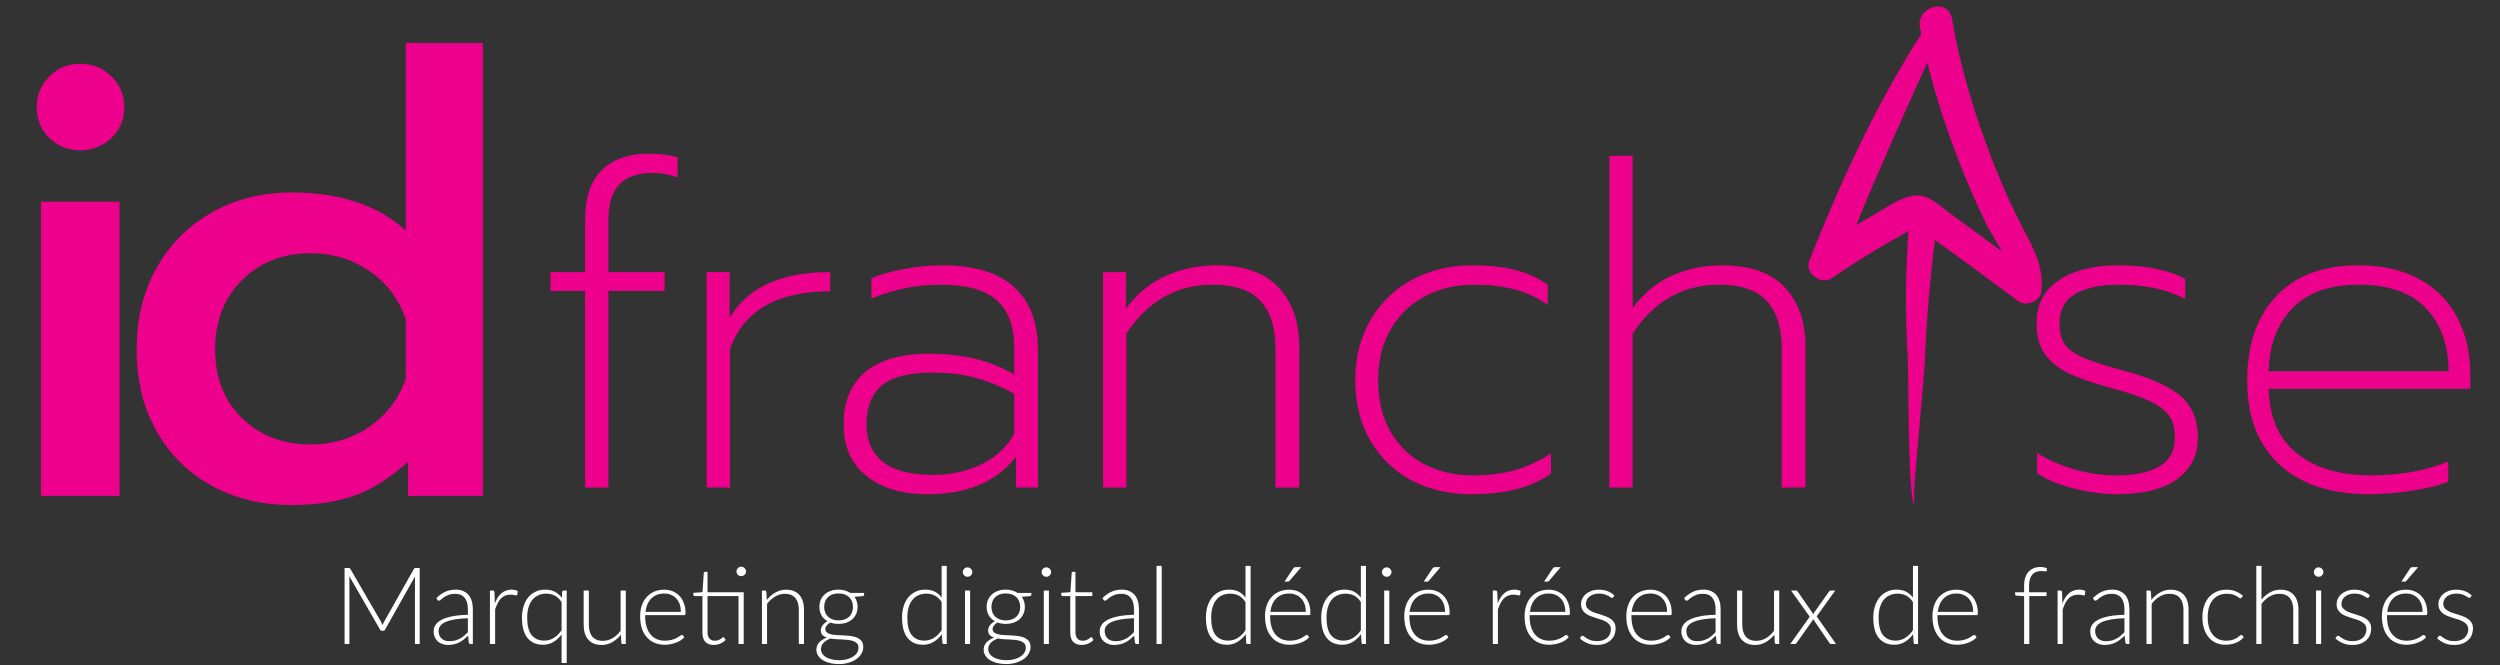 <svg width="352.389" height="93.789" viewBox="0 0 352.389 93.789" fill="none" xmlns="http://www.w3.org/2000/svg" xmlns:xlink="http://www.w3.org/1999/xlink">
	<rect x="0" y="0" width="352.389" height="93.789" fill="#333333" stroke="none"/>
	<desc>
			Created with Pixso.
	</desc>
	<defs/>
	<path id="franch se" d="M77.59 41.01L82.47 41.01L82.47 68.72L85.76 68.72L85.76 41.01L93.67 41.01L93.67 38.35L85.76 38.35L85.76 31.02Q85.76 27.6 87.31 26Q87.32 25.99 87.33 25.98Q88.87 24.37 92.08 24.37Q93.73 24.37 95.51 25.01L95.51 22.15Q93.61 21.66 91.39 21.66Q87.75 21.66 85.48 23.41Q85.14 23.67 84.84 23.97Q84.81 24 84.79 24.02Q82.47 26.32 82.47 30.95L82.47 38.35L77.59 38.35L77.59 41.01ZM230.13 21.96L226.84 21.96L226.84 68.72L230.13 68.72L230.13 47.02Q232.83 42.94 236.6 41.27Q239.19 40.13 242.29 40.13Q246.97 40.13 249.06 42.45Q251.14 44.75 251.14 49.04L251.14 68.72L254.49 68.72L254.49 48.79Q254.49 44.43 252.43 41.54Q252.04 40.99 251.57 40.5Q251.45 40.37 251.32 40.24Q248.42 37.4 242.72 37.4Q240.21 37.4 237.88 38.06Q236.82 38.36 235.8 38.8Q235.63 38.87 235.47 38.95Q232.42 40.36 230.13 43.42L230.13 21.96ZM122.11 67.08Q125.3 69.66 130.74 69.66Q137.41 69.66 141.3 66.37Q142.36 65.48 143.21 64.35L143.21 68.72L146.31 68.72L146.31 49.23Q146.31 44.64 144.1 41.73Q143.6 41.07 142.99 40.5Q139.67 37.4 132.76 37.4Q130.17 37.4 127.45 37.91Q124.73 38.41 122.83 39.23L122.83 42.09Q125.22 41.09 127.71 40.6Q130.1 40.13 132.58 40.13Q138.02 40.13 140.49 42.31Q140.68 42.48 140.86 42.67Q142.96 44.84 142.96 49.04L142.96 52.78Q138.08 49.86 130.94 49.86Q125.12 49.86 122.01 52.39Q121.24 53.02 120.67 53.79Q118.91 56.13 118.91 59.79Q118.91 62.96 120.36 65.17Q121.06 66.24 122.11 67.08ZM158.71 38.35L155.48 38.35L155.48 68.72L158.77 68.72L158.77 47.02Q161.47 42.94 165.23 41.27Q167.83 40.13 170.92 40.13Q175.6 40.13 177.69 42.45Q179.78 44.75 179.78 49.04L179.78 68.72L183.13 68.72L183.13 48.79Q183.13 44.43 181.06 41.54Q180.67 40.99 180.21 40.5Q180.08 40.37 179.96 40.24Q177.05 37.4 171.36 37.4Q169.35 37.4 167.44 37.84Q165.88 38.2 164.38 38.86Q163.74 39.14 163.14 39.48Q160.61 40.92 158.71 43.48L158.71 38.35ZM199.92 68.17Q203.28 69.66 207.3 69.66Q210.97 69.66 213.72 68.97Q216.47 68.27 218.62 66.76L218.62 63.92Q216.21 65.49 213.59 66.25Q210.97 67.01 207.55 67.01Q204.35 67.01 201.65 65.84Q201.21 65.65 200.78 65.43Q199.48 64.76 198.42 63.82Q196.99 62.56 195.99 60.81Q194.26 57.77 194.26 53.6Q194.26 49.43 196.04 46.4Q197.04 44.68 198.45 43.42Q199.54 42.45 200.87 41.75Q201.26 41.55 201.66 41.37Q204.43 40.13 207.75 40.13Q210.97 40.13 213.49 40.79Q214.7 41.11 215.81 41.62Q217.05 42.18 218.17 42.97L218.17 40.13Q217.66 39.77 217.13 39.46Q215.46 38.51 213.52 38.03Q210.97 37.4 207.55 37.4Q203.44 37.4 200.04 38.94Q199.56 39.16 199.1 39.4Q197.34 40.33 195.94 41.64Q194.33 43.13 193.18 45.1Q193 45.42 192.83 45.75Q191.03 49.21 191.03 53.6Q191.03 58.27 193.01 61.85Q193.1 62 193.18 62.14Q194.43 64.26 196.19 65.8Q197.48 66.93 199.03 67.75Q199.47 67.97 199.92 68.17ZM292.17 68.81Q295.43 69.66 298.27 69.66Q304.03 69.66 306.91 67.52Q308.28 66.5 309 65.14Q309.8 63.63 309.8 61.69Q309.8 58.95 308.52 57.1Q308.09 56.47 307.51 55.95Q305.24 53.85 299.66 52.33Q295.68 51.27 293.75 50.45Q291.82 49.61 291.06 48.55Q290.3 47.47 290.3 45.57Q290.3 43.93 291.06 42.79Q291.59 42 292.48 41.46Q294.67 40.13 298.72 40.13Q304.28 40.13 308.02 42.15L308.02 39.3Q304.42 37.4 298.6 37.4Q293.35 37.4 290.21 39.5Q288.84 40.41 288.07 41.68Q287.07 43.32 287.07 45.57Q287.07 48.22 288.22 49.88Q289.36 51.51 291.48 52.56Q293.59 53.6 297.33 54.62Q301.13 55.62 303.09 56.58Q305.05 57.52 305.81 58.7Q306.57 59.87 306.57 61.69Q306.57 63.22 305.88 64.31Q304.16 67.01 298.21 67.01Q295.37 67.01 292.42 66.16Q289.48 65.31 287.14 63.86L287.14 66.7Q288.91 67.96 292.17 68.81ZM321.64 65.79Q326.12 69.66 333.95 69.66Q336.87 69.66 340.07 69.15Q343.27 68.66 345.09 67.9L345.09 65.04Q342.88 66 340.02 66.51Q337.18 67.01 334.22 67.01Q327.64 67.01 323.78 63.92Q322.84 63.17 322.13 62.25Q319.88 59.36 319.79 54.8L348.2 54.8L348.2 52.72Q348.2 48.29 346.39 44.81Q345.67 43.41 344.67 42.25Q343.17 40.53 341.04 39.36Q337.51 37.4 332.44 37.4Q326.15 37.4 322.26 40.45Q321.5 41.05 320.82 41.77Q320.34 42.29 319.91 42.85Q316.75 47.03 316.75 53.6Q316.75 59.86 319.77 63.81Q320.44 64.69 321.27 65.46Q321.45 65.63 321.64 65.79ZM102.84 38.35L99.61 38.35L99.61 68.72L102.9 68.72L102.9 49.17Q103.8 46.67 105.49 44.94Q109.28 41.07 117.02 41.07L117.02 38.35Q108.68 38.35 104.59 42.52Q103.59 43.54 102.84 44.81L102.84 38.35ZM342.77 44.41Q345.1 47.51 345.15 52.33L319.79 52.33Q319.84 48.27 321.68 45.32Q322.27 44.37 323.05 43.54Q323.37 43.2 323.72 42.89Q326.87 40.13 332.44 40.13Q338.53 40.13 341.68 43.17Q341.8 43.29 341.92 43.42Q342.38 43.89 342.77 44.41ZM138.1 65.56Q135.16 66.94 131.56 66.94Q126.82 66.94 124.47 65.12Q123.78 64.58 123.3 63.9Q122.14 62.26 122.14 59.79Q122.14 56.76 123.64 54.99Q123.94 54.63 124.31 54.32Q126.51 52.52 131.44 52.52Q134.85 52.52 137.5 53.26Q140.18 53.98 142.96 55.5L142.96 61.12Q142.64 61.73 142.23 62.28Q140.82 64.2 138.43 65.4Q138.27 65.48 138.1 65.56Z" fill="#EC008C" fill-opacity="1" fill-rule="evenodd"/>
	<path id="Marqueting digital dédié réseaux de franchisés" d="M133.45 90.78L133.45 79.76L132.73 79.76L132.73 84.23Q132.35 83.72 131.84 83.44Q131.8 83.42 131.75 83.39Q131.2 83.11 130.43 83.11Q129.63 83.11 129.02 83.42Q128.68 83.59 128.4 83.82Q128.18 84.01 127.99 84.25Q127.58 84.77 127.36 85.49Q127.15 86.21 127.15 87.03Q127.15 88.96 127.92 89.92Q128.18 90.25 128.52 90.46Q129.17 90.88 130.09 90.88Q130.7 90.88 131.23 90.67Q131.41 90.59 131.59 90.48Q132.25 90.08 132.76 89.4L132.83 90.59Q132.85 90.69 132.9 90.73Q132.96 90.78 133.06 90.78L133.45 90.78ZM163.75 90.78L163.75 79.76L163.02 79.76L163.02 90.78L163.75 90.78ZM176.28 90.78L176.28 79.76L175.56 79.76L175.56 84.23Q175.18 83.72 174.67 83.44Q174.63 83.42 174.58 83.39Q174.02 83.11 173.26 83.11Q172.46 83.11 171.85 83.42Q171.51 83.59 171.23 83.82Q171.01 84.01 170.82 84.25Q170.41 84.77 170.19 85.49Q169.98 86.21 169.98 87.03Q169.98 88.96 170.75 89.92Q171.01 90.25 171.34 90.46Q171.99 90.88 172.92 90.88Q173.53 90.88 174.06 90.67Q174.24 90.59 174.42 90.48Q175.08 90.08 175.59 89.4L175.66 90.59Q175.67 90.69 175.73 90.73Q175.79 90.78 175.89 90.78L176.28 90.78ZM192.54 90.78L192.54 79.76L191.82 79.76L191.82 84.23Q191.43 83.72 190.92 83.44Q190.88 83.42 190.84 83.39Q190.28 83.11 189.51 83.11Q188.72 83.11 188.11 83.42Q187.77 83.59 187.49 83.82Q187.26 84.01 187.08 84.25Q186.66 84.77 186.45 85.49Q186.23 86.21 186.23 87.03Q186.23 88.96 187.01 89.92Q187.27 90.25 187.6 90.46Q188.25 90.88 189.17 90.88Q189.79 90.88 190.31 90.67Q190.5 90.59 190.67 90.48Q191.34 90.08 191.84 89.4L191.92 90.59Q191.93 90.69 191.99 90.73Q192.04 90.78 192.15 90.78L192.54 90.78ZM270.36 90.78L270.36 79.76L269.64 79.76L269.64 84.23Q269.25 83.72 268.75 83.44Q268.7 83.42 268.66 83.39Q268.1 83.11 267.33 83.11Q266.54 83.11 265.93 83.42Q265.59 83.59 265.31 83.82Q265.08 84.01 264.9 84.25Q264.49 84.77 264.27 85.49Q264.05 86.21 264.05 87.03Q264.05 88.96 264.82 89.92Q265.09 90.25 265.42 90.46Q266.07 90.88 266.99 90.88Q267.61 90.88 268.13 90.67Q268.32 90.59 268.49 90.48Q269.16 90.08 269.66 89.4L269.74 90.59Q269.75 90.69 269.81 90.73Q269.87 90.78 269.97 90.78L270.36 90.78ZM319.97 83.5Q319.29 83.88 318.77 84.52L318.77 79.76L318.04 79.76L318.04 90.78L318.77 90.78L318.77 85.12Q319.27 84.45 319.91 84.08Q320.27 83.87 320.65 83.77Q320.96 83.7 321.29 83.7Q322.1 83.7 322.57 84.1Q322.68 84.19 322.77 84.3Q323.25 84.9 323.25 85.96L323.25 90.78L323.98 90.78L323.98 85.96Q323.98 85.3 323.82 84.78Q323.66 84.26 323.35 83.89Q323.27 83.79 323.18 83.71Q322.92 83.47 322.57 83.32Q322.09 83.12 321.47 83.12Q320.8 83.12 320.23 83.37Q320.1 83.43 319.97 83.5ZM105.13 80.74Q105.16 80.65 105.16 80.55Q105.16 80.47 105.14 80.39Q105.12 80.34 105.1 80.29Q105.06 80.19 104.99 80.12Q104.97 80.1 104.95 80.08Q104.91 80.04 104.87 80.01Q104.81 79.96 104.74 79.93Q104.69 79.91 104.64 79.9Q104.56 79.88 104.48 79.88Q104.39 79.88 104.31 79.9Q104.27 79.91 104.22 79.93Q104.17 79.96 104.13 79.98Q104.06 80.02 104.01 80.08Q103.92 80.17 103.86 80.29Q103.85 80.33 103.84 80.37Q103.81 80.46 103.81 80.55Q103.81 80.67 103.85 80.77Q103.85 80.79 103.86 80.81Q103.9 80.89 103.95 80.96Q103.98 80.99 104.01 81.02Q104.05 81.06 104.09 81.09Q104.15 81.13 104.22 81.16Q104.26 81.17 104.29 81.19Q104.38 81.21 104.48 81.21Q104.57 81.21 104.66 81.19Q104.7 81.17 104.74 81.16Q104.83 81.12 104.9 81.06Q104.93 81.04 104.95 81.02Q105.01 80.96 105.06 80.89Q105.08 80.85 105.1 80.81Q105.12 80.78 105.13 80.74ZM285.31 84.03L285.31 90.78L286.04 90.78L286.04 84.02L288.47 84.02L288.47 83.48L286.01 83.48L286.01 82.55Q286.01 81.98 286.14 81.59Q286.27 81.2 286.49 80.96Q286.62 80.82 286.76 80.73Q286.89 80.65 287.04 80.6Q287.35 80.49 287.72 80.49Q287.91 80.49 288.05 80.51Q288.2 80.53 288.29 80.53Q288.38 80.54 288.43 80.52Q288.44 80.51 288.45 80.51Q288.48 80.48 288.5 80.43L288.52 80.08Q288.33 80.01 288.09 79.97Q287.85 79.92 287.61 79.92Q287.1 79.92 286.67 80.09Q286.43 80.18 286.23 80.33Q286.08 80.44 285.95 80.57Q285.65 80.9 285.48 81.39Q285.31 81.88 285.31 82.52L285.31 83.48L284.04 83.48L284.04 83.78Q284.04 83.84 284.07 83.88Q284.12 83.95 284.25 83.96L285.31 84.03ZM181.78 81.85L183.42 79.94L182.7 79.94Q182.52 79.94 182.42 79.99Q182.33 80.05 182.25 80.18L181.06 81.98L181.49 81.98Q181.58 81.98 181.65 81.96Q181.71 81.93 181.78 81.85ZM201.41 81.85L203.05 79.94L202.33 79.94Q202.15 79.94 202.05 79.99Q201.96 80.05 201.88 80.18L200.69 81.98L201.12 81.98Q201.21 81.98 201.28 81.96Q201.34 81.93 201.41 81.85ZM218.36 81.85L220 79.94L219.28 79.94Q219.1 79.94 219.01 79.99Q218.92 80.05 218.84 80.18L217.65 81.98L218.08 81.98Q218.17 81.98 218.23 81.96Q218.3 81.93 218.36 81.85ZM339.21 81.85L340.85 79.94L340.13 79.94Q339.95 79.94 339.85 79.99Q339.76 80.05 339.68 80.18L338.49 81.98L338.92 81.98Q339.01 81.98 339.08 81.96Q339.14 81.93 339.21 81.85ZM137.03 80.82Q137.05 80.73 137.05 80.64Q137.05 80.59 137.04 80.53Q137.03 80.46 136.99 80.38Q136.94 80.26 136.85 80.18Q136.85 80.17 136.85 80.17Q136.82 80.14 136.79 80.12Q136.72 80.06 136.63 80.02Q136.6 80.01 136.57 80Q136.48 79.97 136.38 79.97Q136.3 79.97 136.22 79.99Q136.17 80 136.12 80.02Q136.05 80.05 135.99 80.1Q135.94 80.13 135.91 80.17Q135.82 80.26 135.76 80.38Q135.74 80.44 135.72 80.5Q135.71 80.57 135.71 80.64Q135.71 80.76 135.75 80.86Q135.75 80.88 135.76 80.9Q135.78 80.95 135.82 81Q135.86 81.06 135.91 81.11Q135.92 81.12 135.93 81.13Q136.01 81.2 136.12 81.25Q136.16 81.27 136.2 81.28Q136.28 81.3 136.38 81.3Q136.49 81.3 136.6 81.27Q136.62 81.26 136.63 81.25Q136.76 81.2 136.85 81.11Q136.91 81.04 136.96 80.96Q136.98 80.93 136.99 80.9Q137.01 80.86 137.03 80.82ZM148.14 80.82Q148.16 80.73 148.16 80.64Q148.16 80.59 148.15 80.53Q148.14 80.46 148.1 80.38Q148.05 80.26 147.97 80.18Q147.96 80.17 147.96 80.17Q147.93 80.14 147.9 80.12Q147.83 80.06 147.75 80.02Q147.71 80.01 147.68 80Q147.59 79.97 147.49 79.97Q147.41 79.97 147.33 79.99Q147.28 80 147.23 80.02Q147.16 80.05 147.1 80.1Q147.05 80.13 147.02 80.17Q146.93 80.26 146.87 80.38Q146.85 80.44 146.84 80.5Q146.82 80.57 146.82 80.64Q146.82 80.76 146.86 80.86Q146.86 80.88 146.87 80.9Q146.9 80.95 146.93 81Q146.97 81.06 147.02 81.11Q147.03 81.12 147.04 81.13Q147.12 81.2 147.23 81.25Q147.27 81.27 147.31 81.28Q147.39 81.3 147.49 81.3Q147.6 81.3 147.71 81.27Q147.73 81.26 147.75 81.25Q147.87 81.2 147.96 81.11Q148.02 81.04 148.07 80.96Q148.09 80.93 148.1 80.9Q148.12 80.86 148.14 80.82ZM196.11 80.82Q196.14 80.73 196.14 80.64Q196.14 80.59 196.13 80.53Q196.11 80.46 196.08 80.38Q196.03 80.26 195.94 80.18Q195.94 80.17 195.93 80.17Q195.9 80.14 195.88 80.12Q195.81 80.06 195.72 80.02Q195.69 80.01 195.66 80Q195.57 79.97 195.46 79.97Q195.38 79.97 195.3 79.99Q195.25 80 195.21 80.02Q195.13 80.05 195.07 80.1Q195.03 80.13 194.99 80.17Q194.9 80.26 194.85 80.38Q194.82 80.44 194.81 80.5Q194.79 80.57 194.79 80.64Q194.79 80.76 194.83 80.86Q194.84 80.88 194.85 80.9Q194.87 80.95 194.9 81Q194.94 81.06 194.99 81.11Q195 81.12 195.01 81.13Q195.1 81.2 195.21 81.25Q195.24 81.27 195.28 81.28Q195.37 81.3 195.46 81.3Q195.58 81.3 195.68 81.27Q195.7 81.26 195.72 81.25Q195.84 81.2 195.93 81.11Q196 81.04 196.05 80.96Q196.06 80.93 196.08 80.9Q196.1 80.86 196.11 80.82ZM327.47 80.82Q327.5 80.73 327.5 80.64Q327.5 80.59 327.49 80.53Q327.47 80.46 327.44 80.38Q327.38 80.26 327.3 80.18Q327.29 80.17 327.29 80.17Q327.26 80.14 327.23 80.12Q327.16 80.06 327.08 80.02Q327.05 80.01 327.01 80Q326.92 79.97 326.82 79.97Q326.74 79.97 326.66 79.99Q326.61 80 326.56 80.02Q326.49 80.05 326.43 80.1Q326.39 80.13 326.35 80.17Q326.26 80.26 326.2 80.38Q326.18 80.44 326.17 80.5Q326.15 80.57 326.15 80.64Q326.15 80.76 326.19 80.86Q326.2 80.88 326.2 80.9Q326.23 80.95 326.26 81Q326.3 81.06 326.35 81.11Q326.36 81.12 326.37 81.13Q326.45 81.2 326.56 81.25Q326.6 81.27 326.64 81.28Q326.73 81.3 326.82 81.3Q326.94 81.3 327.04 81.27Q327.06 81.26 327.08 81.25Q327.2 81.2 327.29 81.11L327.29 81.11Q327.36 81.04 327.4 80.96Q327.42 80.93 327.44 80.9Q327.46 80.86 327.47 80.82ZM59.16 90.78L59.16 80.06L58.63 80.06Q58.53 80.06 58.46 80.08Q58.4 80.1 58.34 80.2L54.13 87.65Q54.07 87.76 54.02 87.88Q53.96 87.99 53.92 88.12Q53.83 87.88 53.72 87.66L49.39 80.2Q49.33 80.1 49.27 80.08Q49.21 80.06 49.1 80.06L48.57 80.06L48.57 90.78L49.25 90.78L49.25 81.64Q49.25 81.44 49.23 81.21L53.56 88.72Q53.63 88.84 53.72 88.89Q53.79 88.92 53.87 88.92L53.99 88.92Q54.07 88.92 54.13 88.89Q54.23 88.84 54.29 88.72L58.51 81.23Q58.49 81.45 58.49 81.64L58.49 90.78L59.16 90.78ZM104.1 90.78L104.83 90.78L104.83 83.48L99.73 83.48L99.73 80.6L99.39 80.6Q99.34 80.6 99.3 80.62Q99.28 80.63 99.26 80.65Q99.25 80.67 99.24 80.68Q99.21 80.72 99.2 80.77L99.02 83.47L97.73 83.56L97.73 83.84Q97.73 83.91 97.77 83.95Q97.78 83.96 97.79 83.97Q97.79 83.98 97.79 83.98Q97.84 84.02 97.92 84.02L99.01 84.02L99.01 89.17Q99.01 90.06 99.43 90.48Q99.49 90.53 99.54 90.58Q99.96 90.91 100.63 90.91Q100.83 90.91 101.02 90.87Q101.29 90.83 101.55 90.71Q101.99 90.52 102.28 90.2L102.08 89.88Q102.03 89.81 101.97 89.81L101.96 89.81Q101.91 89.81 101.82 89.89Q101.73 89.97 101.58 90.06Q101.44 90.16 101.24 90.24Q101.05 90.31 100.77 90.31Q100.55 90.31 100.36 90.25Q100.27 90.21 100.19 90.16Q100.1 90.11 100.03 90.03Q99.89 89.89 99.81 89.67Q99.73 89.44 99.73 89.13L99.73 84.02L104.1 84.02L104.1 90.78ZM151.4 90.58Q151.81 90.91 152.48 90.91Q152.68 90.91 152.88 90.87Q153.15 90.83 153.4 90.71Q153.85 90.52 154.13 90.2L153.94 89.88Q153.88 89.81 153.82 89.81L153.82 89.81Q153.76 89.81 153.67 89.89Q153.58 89.97 153.44 90.06Q153.29 90.16 153.1 90.24Q152.9 90.31 152.63 90.31Q152.41 90.31 152.22 90.25Q152.12 90.21 152.04 90.16Q151.96 90.11 151.89 90.03Q151.75 89.89 151.67 89.67Q151.59 89.44 151.59 89.13L151.59 84.02L153.97 84.02L153.97 83.48L151.59 83.48L151.59 80.6L151.25 80.6Q151.19 80.6 151.16 80.62Q151.13 80.63 151.12 80.65Q151.11 80.67 151.09 80.68Q151.07 80.72 151.06 80.77L150.88 83.47L149.59 83.56L149.59 83.84Q149.59 83.91 149.62 83.95Q149.63 83.96 149.64 83.97Q149.64 83.98 149.65 83.98Q149.7 84.02 149.78 84.02L150.86 84.02L150.86 89.17Q150.86 90.06 151.29 90.48Q151.34 90.53 151.4 90.58ZM62.75 83.42Q62.1 83.72 61.51 84.31L61.64 84.53Q61.68 84.59 61.73 84.63Q61.78 84.67 61.87 84.67Q61.98 84.67 62.15 84.52Q62.32 84.36 62.58 84.18Q62.85 84 63.23 83.85Q63.61 83.7 64.16 83.7Q64.83 83.7 65.25 84.02Q65.39 84.13 65.5 84.26Q65.95 84.83 65.95 85.87L65.95 86.66Q64.66 86.69 63.75 86.87Q62.84 87.05 62.25 87.36Q61.67 87.66 61.4 88.07Q61.24 88.31 61.17 88.57Q61.13 88.76 61.13 88.96Q61.13 89.47 61.3 89.84Q61.46 90.18 61.71 90.41Q61.73 90.43 61.75 90.44Q61.83 90.51 61.91 90.56Q62.14 90.71 62.4 90.79Q62.5 90.82 62.6 90.85Q62.87 90.91 63.15 90.91Q63.61 90.91 64 90.81Q64.39 90.73 64.72 90.56Q65.05 90.39 65.36 90.15Q65.67 89.9 65.98 89.6L66.08 90.57Q66.11 90.67 66.17 90.73Q66.24 90.78 66.36 90.78L66.65 90.78L66.65 85.87Q66.65 85.24 66.5 84.73Q66.35 84.22 66.05 83.86Q65.97 83.77 65.89 83.69Q65.63 83.45 65.29 83.31Q64.84 83.11 64.23 83.11Q63.41 83.11 62.75 83.42ZM70.15 84.24Q69.92 84.6 69.75 85.06L69.7 83.48Q69.68 83.35 69.63 83.3Q69.58 83.24 69.45 83.24L69.06 83.24L69.06 90.78L69.79 90.78L69.79 85.9Q69.96 85.4 70.16 85.01Q70.36 84.62 70.62 84.35Q70.84 84.14 71.09 84.02Q71.16 83.98 71.23 83.95Q71.57 83.82 72.01 83.82Q72.31 83.82 72.5 83.88Q72.69 83.93 72.77 83.93Q72.81 83.93 72.85 83.91Q72.9 83.88 72.92 83.81L72.98 83.31Q72.81 83.2 72.58 83.16Q72.35 83.11 72.12 83.11Q71.67 83.11 71.32 83.25Q71.16 83.3 71.01 83.39Q70.83 83.49 70.66 83.63Q70.37 83.88 70.15 84.24ZM79.88 93.45L79.88 83.24L79.48 83.24Q79.38 83.24 79.32 83.29Q79.27 83.34 79.25 83.43L79.19 84.27Q78.78 83.72 78.23 83.42Q78.22 83.41 78.2 83.41Q77.63 83.11 76.85 83.11Q76.06 83.11 75.45 83.42Q75.11 83.59 74.83 83.82Q74.6 84.01 74.42 84.25Q74 84.77 73.79 85.49Q73.57 86.21 73.57 87.03Q73.57 88.96 74.34 89.92Q74.61 90.25 74.94 90.46Q75.59 90.88 76.51 90.88Q77.14 90.88 77.67 90.66Q77.84 90.59 78 90.49Q78.66 90.1 79.16 89.43L79.16 93.45L79.88 93.45ZM121.8 83.83L121.8 83.58L119.87 83.58Q119.54 83.36 119.12 83.24Q118.7 83.11 118.19 83.11Q117.59 83.11 117.09 83.29Q116.6 83.46 116.24 83.78Q116.1 83.91 115.98 84.06Q115.81 84.28 115.69 84.55Q115.5 84.99 115.5 85.53Q115.5 86.21 115.79 86.73Q115.79 86.73 115.8 86.74Q115.89 86.91 116.02 87.06Q116.27 87.36 116.64 87.56Q116.41 87.68 116.24 87.84Q116.07 87.99 115.94 88.16Q115.82 88.33 115.76 88.5Q115.7 88.68 115.7 88.84Q115.7 89.21 115.88 89.45Q115.91 89.48 115.93 89.51Q116.17 89.75 116.54 89.88Q115.86 90.13 115.47 90.55Q115.3 90.74 115.2 90.96Q115.07 91.24 115.07 91.58Q115.07 91.77 115.12 91.94Q115.17 92.15 115.28 92.35Q115.48 92.72 115.89 92.99Q116.29 93.27 116.89 93.43Q117.49 93.6 118.29 93.6Q119.07 93.6 119.7 93.39Q120.33 93.19 120.77 92.86Q121.21 92.53 121.45 92.09Q121.61 91.81 121.66 91.5Q121.68 91.35 121.68 91.2Q121.68 90.68 121.45 90.38Q121.41 90.32 121.35 90.26Q121.15 90.04 120.84 89.9Q120.47 89.73 119.99 89.66Q119.51 89.59 119 89.57Q118.51 89.54 118.02 89.52Q117.54 89.5 117.17 89.42Q116.8 89.34 116.56 89.16Q116.48 89.1 116.43 89.02Q116.33 88.88 116.33 88.66Q116.33 88.42 116.52 88.18Q116.7 87.93 117.02 87.75Q117.55 87.94 118.19 87.94Q118.79 87.94 119.29 87.77Q119.79 87.59 120.14 87.28Q120.27 87.17 120.37 87.04Q120.56 86.81 120.69 86.52Q120.88 86.08 120.88 85.53Q120.88 85.12 120.76 84.76Q120.67 84.45 120.49 84.19Q120.47 84.15 120.44 84.12L121.59 84.03Q121.73 84.01 121.78 83.93Q121.8 83.89 121.8 83.83ZM145.38 83.83L145.38 83.58L143.45 83.58Q143.12 83.36 142.69 83.24Q142.28 83.11 141.77 83.11Q141.17 83.11 140.67 83.29Q140.17 83.46 139.82 83.78Q139.68 83.91 139.56 84.06Q139.38 84.28 139.27 84.55Q139.07 84.99 139.07 85.53Q139.07 86.21 139.37 86.73Q139.37 86.73 139.37 86.74Q139.47 86.91 139.6 87.06Q139.85 87.36 140.21 87.56Q139.99 87.68 139.82 87.84Q139.64 87.99 139.52 88.16Q139.4 88.33 139.34 88.5Q139.28 88.68 139.28 88.84Q139.28 89.21 139.46 89.45Q139.49 89.48 139.51 89.51Q139.74 89.75 140.12 89.88Q139.44 90.13 139.05 90.55Q138.88 90.74 138.78 90.96Q138.65 91.24 138.65 91.58Q138.65 91.77 138.69 91.94Q138.74 92.15 138.86 92.35Q139.06 92.72 139.46 92.99Q139.87 93.27 140.47 93.43Q141.07 93.6 141.87 93.6Q142.64 93.6 143.27 93.39Q143.9 93.19 144.35 92.86Q144.79 92.53 145.03 92.09Q145.18 91.81 145.24 91.5Q145.26 91.35 145.26 91.2Q145.26 90.68 145.03 90.38Q144.98 90.32 144.93 90.26Q144.72 90.04 144.42 89.9Q144.05 89.73 143.57 89.66Q143.09 89.59 142.58 89.57Q142.08 89.54 141.6 89.52Q141.12 89.5 140.75 89.42Q140.37 89.34 140.14 89.16Q140.06 89.1 140.01 89.02Q139.91 88.88 139.91 88.66Q139.91 88.42 140.1 88.18Q140.28 87.93 140.6 87.75Q141.13 87.94 141.77 87.94Q142.37 87.94 142.87 87.77Q143.37 87.59 143.72 87.28Q143.85 87.17 143.95 87.04Q144.14 86.81 144.26 86.52Q144.46 86.08 144.46 85.53Q144.46 85.12 144.34 84.76Q144.24 84.45 144.07 84.19Q144.05 84.15 144.02 84.12L145.17 84.03Q145.31 84.01 145.35 83.93Q145.38 83.89 145.38 83.83ZM156.64 83.42Q155.99 83.72 155.4 84.31L155.53 84.53Q155.57 84.59 155.62 84.63Q155.67 84.67 155.76 84.67Q155.87 84.67 156.04 84.52Q156.21 84.36 156.47 84.18Q156.74 84 157.12 83.85Q157.5 83.7 158.05 83.7Q158.72 83.7 159.14 84.02Q159.28 84.13 159.38 84.26Q159.84 84.83 159.84 85.87L159.84 86.66Q158.55 86.69 157.64 86.87Q156.73 87.05 156.14 87.36Q155.56 87.66 155.29 88.07Q155.13 88.31 155.06 88.57Q155.01 88.76 155.01 88.96Q155.01 89.47 155.18 89.84Q155.34 90.18 155.6 90.41Q155.62 90.43 155.64 90.44Q155.72 90.51 155.8 90.56Q156.02 90.71 156.29 90.79Q156.39 90.82 156.49 90.85Q156.75 90.91 157.04 90.91Q157.5 90.91 157.89 90.81Q158.27 90.73 158.61 90.56Q158.94 90.39 159.25 90.15Q159.56 89.9 159.87 89.6L159.97 90.57Q160 90.67 160.06 90.73Q160.13 90.78 160.25 90.78L160.54 90.78L160.54 85.87Q160.54 85.24 160.39 84.73Q160.24 84.22 159.94 83.86Q159.86 83.77 159.77 83.69Q159.52 83.45 159.18 83.31Q158.73 83.11 158.12 83.11Q157.3 83.11 156.64 83.42ZM211.5 84.24Q211.28 84.6 211.11 85.06L211.05 83.48Q211.04 83.35 210.98 83.3Q210.93 83.24 210.8 83.24L210.42 83.24L210.42 90.78L211.14 90.78L211.14 85.9Q211.31 85.4 211.51 85.01Q211.71 84.62 211.98 84.35Q212.19 84.14 212.45 84.02Q212.51 83.98 212.59 83.95Q212.93 83.82 213.37 83.82Q213.67 83.82 213.85 83.88Q214.04 83.93 214.13 83.93Q214.17 83.93 214.2 83.91Q214.25 83.88 214.27 83.81L214.34 83.31Q214.16 83.2 213.93 83.16Q213.71 83.11 213.47 83.11Q213.03 83.11 212.67 83.25Q212.51 83.3 212.37 83.39Q212.18 83.49 212.02 83.63Q211.73 83.88 211.5 84.24ZM238.63 83.42Q237.98 83.72 237.39 84.31L237.52 84.53Q237.56 84.59 237.61 84.63Q237.66 84.67 237.75 84.67Q237.86 84.67 238.03 84.52Q238.19 84.36 238.46 84.18Q238.72 84 239.11 83.85Q239.49 83.7 240.03 83.7Q240.71 83.7 241.13 84.02Q241.26 84.13 241.37 84.26Q241.82 84.83 241.82 85.87L241.82 86.66Q240.54 86.69 239.63 86.87Q238.72 87.05 238.13 87.36Q237.55 87.66 237.28 88.07Q237.12 88.31 237.05 88.57Q237 88.76 237 88.96Q237 89.47 237.17 89.84Q237.33 90.18 237.59 90.41Q237.61 90.43 237.63 90.44Q237.71 90.51 237.79 90.56Q238.01 90.71 238.28 90.79Q238.37 90.82 238.48 90.85Q238.74 90.91 239.03 90.91Q239.49 90.91 239.87 90.81Q240.26 90.73 240.6 90.56Q240.93 90.39 241.24 90.15Q241.54 89.9 241.85 89.6L241.96 90.57Q241.98 90.67 242.05 90.73Q242.12 90.78 242.24 90.78L242.53 90.78L242.53 85.87Q242.53 85.24 242.38 84.73Q242.22 84.22 241.92 83.86Q241.85 83.77 241.76 83.69Q241.51 83.45 241.17 83.31Q240.72 83.11 240.11 83.11Q239.29 83.11 238.63 83.42ZM291.11 84.24Q290.89 84.6 290.71 85.06L290.66 83.48Q290.65 83.35 290.59 83.3Q290.54 83.24 290.41 83.24L290.03 83.24L290.03 90.78L290.75 90.78L290.75 85.9Q290.92 85.4 291.12 85.01Q291.32 84.62 291.59 84.35Q291.8 84.14 292.06 84.02Q292.12 83.98 292.19 83.95Q292.53 83.82 292.98 83.82Q293.28 83.82 293.46 83.88Q293.65 83.93 293.74 83.93Q293.78 83.93 293.81 83.91Q293.86 83.88 293.88 83.81L293.94 83.31Q293.77 83.2 293.54 83.16Q293.32 83.11 293.08 83.11Q292.64 83.11 292.28 83.25Q292.12 83.3 291.98 83.39Q291.79 83.49 291.63 83.63Q291.34 83.88 291.11 84.24ZM296.25 83.42Q295.6 83.72 295.01 84.31L295.14 84.53Q295.18 84.59 295.23 84.63Q295.28 84.67 295.37 84.67Q295.48 84.67 295.65 84.52Q295.82 84.36 296.08 84.18Q296.35 84 296.73 83.85Q297.11 83.7 297.66 83.7Q298.33 83.7 298.75 84.02Q298.89 84.13 299 84.26Q299.45 84.83 299.45 85.87L299.45 86.66Q298.16 86.69 297.25 86.87Q296.34 87.05 295.75 87.36Q295.17 87.66 294.9 88.07Q294.74 88.31 294.67 88.57Q294.63 88.76 294.63 88.96Q294.63 89.47 294.79 89.84Q294.95 90.18 295.21 90.41Q295.23 90.43 295.25 90.44Q295.33 90.51 295.41 90.56Q295.63 90.71 295.9 90.79Q296 90.82 296.1 90.85Q296.37 90.91 296.65 90.91Q297.11 90.91 297.5 90.81Q297.89 90.73 298.22 90.56Q298.55 90.39 298.86 90.15Q299.17 89.9 299.48 89.6L299.58 90.57Q299.61 90.67 299.67 90.73Q299.74 90.78 299.86 90.78L300.15 90.78L300.15 85.87Q300.15 85.24 300 84.73Q299.85 84.22 299.55 83.86Q299.47 83.77 299.38 83.69Q299.13 83.45 298.79 83.31Q298.34 83.11 297.73 83.11Q296.91 83.11 296.25 83.42ZM90.94 86.86L90.94 86.71L96.43 86.71Q96.53 86.71 96.57 86.67Q96.58 86.66 96.58 86.65Q96.63 86.59 96.63 86.43Q96.63 85.63 96.39 85.02Q96.17 84.4 95.76 83.98Q95.57 83.78 95.35 83.63Q95.1 83.46 94.81 83.34Q94.27 83.12 93.63 83.12Q92.83 83.12 92.19 83.4Q91.72 83.61 91.35 83.95Q91.23 84.06 91.13 84.18Q90.69 84.67 90.46 85.36Q90.23 86.05 90.23 86.86Q90.23 87.82 90.47 88.57Q90.72 89.32 91.18 89.83Q91.39 90.07 91.64 90.26Q91.93 90.47 92.27 90.61Q92.91 90.88 93.68 90.88Q93.86 90.88 94.04 90.87Q94.28 90.85 94.52 90.8Q94.94 90.72 95.31 90.58Q95.68 90.44 95.98 90.24Q96.28 90.04 96.46 89.81L96.26 89.57Q96.24 89.54 96.21 89.52Q96.17 89.5 96.11 89.5Q96.04 89.5 95.87 89.62Q95.7 89.74 95.42 89.9Q95.13 90.06 94.71 90.18Q94.3 90.31 93.73 90.31Q93.09 90.31 92.58 90.09Q92.35 89.99 92.15 89.85Q91.9 89.68 91.7 89.43Q91.34 89 91.14 88.35Q90.94 87.71 90.94 86.86ZM109.21 83.57Q108.58 83.95 108.09 84.56L108.02 83.43Q108 83.34 107.95 83.29Q107.89 83.24 107.8 83.24L107.4 83.24L107.4 90.78L108.12 90.78L108.12 85.12Q108.63 84.45 109.27 84.08Q109.62 83.87 110 83.77Q110.31 83.7 110.64 83.7Q111.45 83.7 111.92 84.1Q112.03 84.19 112.12 84.3Q112.6 84.9 112.6 85.96L112.6 90.78L113.33 90.78L113.33 85.96Q113.33 85.3 113.17 84.78Q113.01 84.26 112.7 83.89Q112.62 83.79 112.53 83.71Q112.27 83.47 111.92 83.32Q111.45 83.12 110.82 83.12Q110.2 83.12 109.67 83.34Q109.48 83.41 109.3 83.52Q109.25 83.54 109.21 83.57ZM179.03 86.86L179.03 86.71L184.51 86.71Q184.61 86.71 184.65 86.67Q184.66 86.66 184.66 86.65Q184.71 86.59 184.71 86.43Q184.71 85.63 184.48 85.02Q184.25 84.4 183.84 83.98Q183.65 83.78 183.43 83.63Q183.18 83.46 182.9 83.34Q182.35 83.12 181.72 83.12Q180.91 83.12 180.28 83.4Q179.8 83.61 179.43 83.95Q179.32 84.06 179.21 84.18Q178.77 84.67 178.54 85.36Q178.31 86.05 178.31 86.86Q178.31 87.82 178.56 88.57Q178.8 89.32 179.26 89.83Q179.47 90.07 179.72 90.26Q180.01 90.47 180.35 90.61Q180.99 90.88 181.76 90.88Q181.95 90.88 182.13 90.87Q182.37 90.85 182.6 90.8Q183.03 90.72 183.39 90.58Q183.76 90.44 184.06 90.24Q184.36 90.04 184.54 89.81L184.34 89.57Q184.32 89.54 184.3 89.52Q184.25 89.5 184.19 89.5Q184.12 89.5 183.95 89.62Q183.79 89.74 183.5 89.9Q183.22 90.06 182.8 90.18Q182.38 90.31 181.81 90.31Q181.18 90.31 180.66 90.09Q180.44 89.99 180.24 89.85Q179.99 89.68 179.78 89.43Q179.42 89 179.22 88.35Q179.03 87.71 179.03 86.86ZM198.66 86.86L198.66 86.71L204.14 86.71Q204.24 86.71 204.28 86.67Q204.29 86.66 204.29 86.65Q204.34 86.59 204.34 86.43Q204.34 85.63 204.11 85.02Q203.88 84.4 203.47 83.98Q203.28 83.78 203.06 83.63Q202.81 83.46 202.53 83.34Q201.98 83.12 201.35 83.12Q200.54 83.12 199.91 83.4Q199.43 83.61 199.06 83.95Q198.94 84.06 198.84 84.18Q198.4 84.67 198.17 85.36Q197.94 86.05 197.94 86.86Q197.94 87.82 198.19 88.57Q198.43 89.32 198.89 89.83Q199.1 90.07 199.35 90.26Q199.64 90.47 199.98 90.61Q200.62 90.88 201.39 90.88Q201.57 90.88 201.76 90.87Q202 90.85 202.23 90.8Q202.66 90.72 203.02 90.58Q203.39 90.44 203.69 90.24Q203.99 90.04 204.17 89.81L203.97 89.57Q203.95 89.54 203.93 89.52Q203.88 89.5 203.82 89.5Q203.75 89.5 203.58 89.62Q203.41 89.74 203.13 89.9Q202.84 90.06 202.43 90.18Q202.01 90.31 201.44 90.31Q200.81 90.31 200.29 90.09Q200.06 89.99 199.87 89.85Q199.62 89.68 199.41 89.43Q199.05 89 198.85 88.35Q198.66 87.71 198.66 86.86ZM215.61 86.86L215.61 86.71L221.09 86.71Q221.19 86.71 221.24 86.67Q221.24 86.66 221.25 86.65Q221.29 86.59 221.29 86.43Q221.29 85.63 221.06 85.02Q220.83 84.4 220.43 83.98Q220.24 83.78 220.01 83.63Q219.77 83.46 219.48 83.34Q218.94 83.12 218.3 83.12Q217.49 83.12 216.86 83.4Q216.38 83.61 216.02 83.95Q215.9 84.06 215.79 84.18Q215.36 84.67 215.13 85.36Q214.9 86.05 214.9 86.86Q214.9 87.82 215.14 88.57Q215.39 89.32 215.84 89.83Q216.06 90.07 216.31 90.26Q216.59 90.47 216.93 90.61Q217.57 90.88 218.34 90.88Q218.53 90.88 218.71 90.87Q218.95 90.85 219.19 90.8Q219.61 90.72 219.98 90.58Q220.35 90.44 220.64 90.24Q220.94 90.04 221.12 89.81L220.93 89.57Q220.91 89.54 220.88 89.52Q220.84 89.5 220.78 89.5Q220.7 89.5 220.54 89.62Q220.37 89.74 220.08 89.9Q219.8 90.06 219.38 90.18Q218.97 90.31 218.4 90.31Q217.76 90.31 217.25 90.09Q217.02 89.99 216.82 89.85Q216.57 89.68 216.36 89.43Q216 89 215.81 88.35Q215.61 87.71 215.61 86.86ZM227.32 84.26Q227.37 84.24 227.4 84.18L227.55 83.93Q227.17 83.57 226.72 83.38Q226.65 83.35 226.58 83.32Q226.05 83.12 225.35 83.12Q224.78 83.12 224.32 83.29Q223.86 83.46 223.53 83.74Q223.32 83.92 223.17 84.14Q223.09 84.26 223.03 84.39Q222.93 84.62 222.88 84.86Q222.86 85.01 222.86 85.16Q222.86 85.63 223.04 85.94Q223.13 86.09 223.23 86.21Q223.36 86.36 223.52 86.48Q223.81 86.7 224.19 86.84Q224.57 86.99 224.96 87.11Q225.35 87.23 225.73 87.35Q226.11 87.47 226.4 87.65Q226.7 87.82 226.88 88.07Q227.06 88.32 227.06 88.7Q227.06 88.93 227 89.14Q226.98 89.25 226.93 89.35Q226.88 89.49 226.8 89.61Q226.7 89.76 226.56 89.89Q226.32 90.11 225.96 90.24Q225.6 90.37 225.12 90.37Q224.61 90.37 224.27 90.26Q223.92 90.13 223.68 89.99Q223.45 89.85 223.31 89.73Q223.17 89.61 223.07 89.61Q222.99 89.61 222.94 89.64Q222.89 89.67 222.85 89.73L222.69 89.99Q222.8 90.1 222.93 90.19Q223.29 90.47 223.71 90.65Q224.29 90.91 225.09 90.91Q225.73 90.91 226.22 90.73Q226.71 90.54 227.05 90.23Q227.21 90.08 227.34 89.91Q227.47 89.72 227.56 89.5Q227.57 89.47 227.58 89.45Q227.73 89.04 227.73 88.58Q227.73 88.12 227.55 87.81Q227.46 87.64 227.33 87.5Q227.22 87.37 227.08 87.27Q226.79 87.05 226.4 86.9Q226.03 86.75 225.64 86.63Q225.25 86.51 224.87 86.39Q224.49 86.27 224.2 86.1Q223.91 85.93 223.73 85.7Q223.71 85.68 223.69 85.65Q223.54 85.43 223.54 85.11Q223.54 84.96 223.58 84.82Q223.61 84.69 223.67 84.56Q223.7 84.5 223.73 84.44Q223.85 84.25 224.04 84.1Q224.28 83.9 224.61 83.79Q224.95 83.67 225.36 83.67Q225.82 83.67 226.13 83.76Q226.45 83.86 226.67 83.98Q226.89 84.09 227.01 84.19Q227.14 84.28 227.23 84.28Q227.28 84.28 227.32 84.26ZM229.96 86.86L229.96 86.71L235.44 86.71Q235.54 86.71 235.58 86.67Q235.59 86.66 235.59 86.65Q235.64 86.59 235.64 86.43Q235.64 85.63 235.41 85.02Q235.18 84.4 234.78 83.98Q234.58 83.78 234.36 83.63Q234.11 83.46 233.83 83.34Q233.28 83.12 232.65 83.12Q231.84 83.12 231.21 83.4Q230.73 83.61 230.36 83.95Q230.25 84.06 230.14 84.18Q229.71 84.67 229.47 85.36Q229.24 86.05 229.24 86.86Q229.24 87.82 229.49 88.57Q229.73 89.32 230.19 89.83Q230.4 90.07 230.65 90.26Q230.94 90.47 231.28 90.61Q231.92 90.88 232.69 90.88Q232.88 90.88 233.06 90.87Q233.3 90.85 233.54 90.8Q233.96 90.72 234.32 90.58Q234.69 90.44 234.99 90.24Q235.29 90.04 235.47 89.81L235.27 89.57Q235.25 89.54 235.23 89.52Q235.18 89.5 235.12 89.5Q235.05 89.5 234.88 89.62Q234.72 89.74 234.43 89.9Q234.15 90.06 233.73 90.18Q233.31 90.31 232.74 90.31Q232.11 90.31 231.59 90.09Q231.37 89.99 231.17 89.85Q230.92 89.68 230.71 89.43Q230.35 89 230.15 88.35Q229.96 87.71 229.96 86.86ZM273.1 86.86L273.1 86.71L278.59 86.71Q278.69 86.71 278.73 86.67Q278.74 86.66 278.74 86.65Q278.79 86.59 278.79 86.43Q278.79 85.63 278.55 85.02Q278.32 84.4 277.92 83.98Q277.73 83.78 277.51 83.63Q277.26 83.46 276.97 83.34Q276.43 83.12 275.79 83.12Q274.99 83.12 274.35 83.4Q273.88 83.61 273.51 83.95Q273.39 84.06 273.28 84.18Q272.85 84.67 272.62 85.36Q272.39 86.05 272.39 86.86Q272.39 87.82 272.63 88.57Q272.88 89.32 273.34 89.83Q273.55 90.07 273.8 90.26Q274.09 90.47 274.43 90.61Q275.06 90.88 275.84 90.88Q276.02 90.88 276.2 90.87Q276.44 90.85 276.68 90.8Q277.1 90.72 277.47 90.58Q277.84 90.44 278.14 90.24Q278.44 90.04 278.62 89.81L278.42 89.57Q278.4 89.54 278.37 89.52Q278.33 89.5 278.27 89.5Q278.2 89.5 278.03 89.62Q277.86 89.74 277.58 89.9Q277.29 90.06 276.87 90.18Q276.46 90.31 275.89 90.31Q275.25 90.31 274.74 90.09Q274.51 89.99 274.31 89.85Q274.06 89.68 273.86 89.43Q273.5 89 273.3 88.35Q273.1 87.71 273.1 86.86ZM304.38 83.57Q303.74 83.95 303.25 84.56L303.18 83.43Q303.17 83.34 303.11 83.29Q303.06 83.24 302.96 83.24L302.56 83.24L302.56 90.78L303.29 90.78L303.29 85.12Q303.79 84.45 304.43 84.08Q304.78 83.87 305.16 83.77Q305.47 83.7 305.8 83.7Q306.61 83.7 307.09 84.1Q307.19 84.19 307.28 84.3Q307.77 84.9 307.77 85.96L307.77 90.78L308.49 90.78L308.49 85.96Q308.49 85.3 308.33 84.78Q308.18 84.26 307.86 83.89Q307.79 83.79 307.7 83.71Q307.44 83.47 307.08 83.32Q306.61 83.12 305.99 83.12Q305.37 83.12 304.83 83.34Q304.64 83.41 304.46 83.52Q304.42 83.54 304.38 83.57ZM315.89 84.32Q315.93 84.29 315.97 84.25L316.16 83.99Q316.09 83.94 316.03 83.88Q315.65 83.56 315.16 83.36Q314.6 83.12 313.86 83.12Q313.04 83.12 312.41 83.41Q312.02 83.58 311.71 83.84Q311.51 84 311.33 84.21Q310.9 84.72 310.67 85.44Q310.44 86.15 310.44 87.01Q310.44 87.93 310.68 88.65Q310.92 89.37 311.35 89.86Q311.58 90.13 311.85 90.33Q312.1 90.5 312.37 90.62Q312.97 90.88 313.69 90.88Q314.11 90.88 314.5 90.8Q314.89 90.73 315.22 90.58Q315.56 90.44 315.82 90.24Q316.09 90.04 316.26 89.81L316.07 89.57Q316.04 89.52 315.99 89.51Q315.96 89.5 315.92 89.5Q315.83 89.5 315.69 89.63Q315.56 89.75 315.32 89.9Q315.08 90.06 314.71 90.18Q314.35 90.31 313.8 90.31Q313.21 90.31 312.72 90.1Q312.51 90 312.32 89.86Q312.09 89.69 311.9 89.46Q311.56 89.03 311.37 88.42Q311.19 87.81 311.19 87.01Q311.19 86.24 311.36 85.63Q311.54 85.02 311.89 84.59Q312.07 84.36 312.29 84.19Q312.5 84.03 312.74 83.92Q313.25 83.69 313.9 83.69Q314.37 83.69 314.7 83.79Q315.03 83.89 315.25 84.02Q315.47 84.14 315.59 84.24Q315.72 84.34 315.8 84.34Q315.86 84.34 315.89 84.32ZM333.81 84.26Q333.87 84.24 333.9 84.18L334.05 83.93Q333.67 83.57 333.22 83.38Q333.15 83.35 333.08 83.32Q332.54 83.12 331.85 83.12Q331.28 83.12 330.82 83.29Q330.35 83.46 330.03 83.74Q329.82 83.92 329.67 84.14Q329.59 84.26 329.53 84.39Q329.42 84.62 329.38 84.86Q329.36 85.01 329.36 85.16Q329.36 85.63 329.54 85.94Q329.63 86.09 329.73 86.21Q329.86 86.36 330.02 86.48Q330.31 86.7 330.69 86.84Q331.06 86.99 331.46 87.11Q331.85 87.23 332.23 87.35Q332.6 87.47 332.9 87.65Q333.2 87.82 333.38 88.07Q333.56 88.32 333.56 88.7Q333.56 88.93 333.5 89.14Q333.47 89.25 333.43 89.35Q333.38 89.49 333.3 89.61Q333.2 89.76 333.06 89.89Q332.82 90.11 332.46 90.24Q332.1 90.37 331.62 90.37Q331.11 90.37 330.76 90.26Q330.42 90.13 330.18 89.99Q329.95 89.85 329.81 89.73Q329.67 89.61 329.57 89.61Q329.49 89.61 329.44 89.64Q329.39 89.67 329.35 89.73L329.18 89.99Q329.3 90.1 329.43 90.19Q329.79 90.47 330.21 90.65Q330.79 90.91 331.59 90.91Q332.23 90.91 332.72 90.73Q333.21 90.54 333.55 90.23Q333.71 90.08 333.84 89.91Q333.97 89.72 334.06 89.5Q334.07 89.47 334.08 89.45Q334.23 89.04 334.23 88.58Q334.23 88.12 334.05 87.81Q333.96 87.64 333.83 87.5Q333.72 87.37 333.58 87.27Q333.28 87.05 332.9 86.9Q332.53 86.75 332.13 86.63Q331.75 86.51 331.37 86.39Q330.99 86.27 330.7 86.1Q330.41 85.93 330.22 85.7Q330.21 85.68 330.19 85.65Q330.04 85.43 330.04 85.11Q330.04 84.96 330.08 84.82Q330.11 84.69 330.17 84.56Q330.2 84.5 330.23 84.44Q330.35 84.25 330.54 84.1Q330.78 83.9 331.11 83.79Q331.45 83.67 331.86 83.67Q332.32 83.67 332.63 83.76Q332.95 83.86 333.17 83.98Q333.38 84.09 333.51 84.19Q333.64 84.28 333.73 84.28Q333.78 84.28 333.81 84.26ZM336.46 86.86L336.46 86.71L341.94 86.71Q342.04 86.71 342.08 86.67Q342.09 86.66 342.09 86.65Q342.14 86.59 342.14 86.43Q342.14 85.63 341.91 85.02Q341.68 84.4 341.27 83.98Q341.08 83.78 340.86 83.63Q340.61 83.46 340.33 83.34Q339.78 83.12 339.15 83.12Q338.34 83.12 337.71 83.4Q337.23 83.61 336.86 83.95Q336.74 84.06 336.64 84.18Q336.2 84.67 335.97 85.36Q335.74 86.05 335.74 86.86Q335.74 87.82 335.99 88.57Q336.23 89.32 336.69 89.83Q336.9 90.07 337.15 90.26Q337.44 90.47 337.78 90.61Q338.42 90.88 339.19 90.88Q339.37 90.88 339.56 90.87Q339.8 90.85 340.03 90.8Q340.46 90.72 340.82 90.58Q341.19 90.44 341.49 90.24Q341.79 90.04 341.97 89.81L341.77 89.57Q341.75 89.54 341.73 89.52Q341.68 89.5 341.62 89.5Q341.55 89.5 341.38 89.62Q341.21 89.74 340.93 89.9Q340.64 90.06 340.23 90.18Q339.81 90.31 339.24 90.31Q338.61 90.31 338.09 90.09Q337.86 89.99 337.67 89.85Q337.42 89.68 337.21 89.43Q336.85 89 336.65 88.35Q336.46 87.71 336.46 86.86ZM348.16 84.26Q348.21 84.24 348.25 84.18L348.4 83.93Q348.02 83.57 347.56 83.38Q347.49 83.35 347.42 83.32Q346.89 83.12 346.2 83.12Q345.63 83.12 345.16 83.29Q344.7 83.46 344.38 83.74Q344.17 83.92 344.02 84.14Q343.94 84.26 343.88 84.39Q343.77 84.62 343.73 84.86Q343.71 85.01 343.71 85.16Q343.71 85.63 343.89 85.94Q343.97 86.09 344.08 86.21Q344.21 86.36 344.36 86.48Q344.66 86.7 345.03 86.84Q345.41 86.99 345.8 87.11Q346.2 87.23 346.57 87.35Q346.95 87.47 347.25 87.65Q347.54 87.82 347.72 88.07Q347.91 88.32 347.91 88.7Q347.91 88.93 347.85 89.14Q347.82 89.25 347.78 89.35Q347.72 89.49 347.64 89.61Q347.54 89.76 347.41 89.89Q347.17 90.11 346.81 90.24Q346.44 90.37 345.97 90.37Q345.46 90.37 345.11 90.26Q344.77 90.13 344.53 89.99Q344.3 89.85 344.16 89.73Q344.02 89.61 343.92 89.61Q343.84 89.61 343.79 89.64Q343.74 89.67 343.7 89.73L343.53 89.99Q343.65 90.1 343.78 90.19Q344.14 90.47 344.56 90.65Q345.14 90.91 345.93 90.91Q346.57 90.91 347.07 90.73Q347.56 90.54 347.89 90.23Q348.06 90.08 348.18 89.91Q348.32 89.72 348.41 89.5Q348.41 89.47 348.42 89.45Q348.58 89.04 348.58 88.58Q348.58 88.12 348.4 87.81Q348.3 87.64 348.18 87.5Q348.06 87.37 347.92 87.27Q347.63 87.05 347.25 86.9Q346.87 86.75 346.48 86.63Q346.09 86.51 345.71 86.39Q345.34 86.27 345.05 86.1Q344.75 85.93 344.57 85.7Q344.55 85.68 344.54 85.65Q344.39 85.43 344.39 85.11Q344.39 84.96 344.42 84.82Q344.45 84.69 344.52 84.56Q344.55 84.5 344.58 84.44Q344.7 84.25 344.88 84.1Q345.12 83.9 345.46 83.79Q345.8 83.67 346.21 83.67Q346.66 83.67 346.98 83.76Q347.3 83.86 347.51 83.98Q347.73 84.09 347.86 84.19Q347.99 84.28 348.07 84.28Q348.12 84.28 348.16 84.26ZM88.21 90.78L88.21 83.24L87.48 83.24L87.48 88.91Q86.98 89.58 86.34 89.96Q86 90.15 85.64 90.24Q85.31 90.33 84.96 90.33Q84.16 90.33 83.69 89.93Q83.58 89.84 83.48 89.73Q83 89.12 83 88.06L83 83.24L82.27 83.24L82.27 88.06Q82.27 88.72 82.43 89.25Q82.59 89.77 82.9 90.14Q82.98 90.23 83.06 90.31Q83.33 90.56 83.68 90.71Q84.15 90.91 84.78 90.91Q85.41 90.91 85.95 90.69Q86.14 90.61 86.31 90.51Q86.37 90.48 86.43 90.44Q87.04 90.06 87.52 89.47L87.58 90.59Q87.6 90.69 87.66 90.74Q87.71 90.78 87.8 90.78L88.21 90.78ZM136.74 90.78L136.74 83.24L136.02 83.24L136.02 90.78L136.74 90.78ZM147.85 90.78L147.85 83.24L147.13 83.24L147.13 90.78L147.85 90.78ZM195.83 90.78L195.83 83.24L195.11 83.24L195.11 90.78L195.83 90.78ZM250.79 90.78L250.79 83.24L250.06 83.24L250.06 88.91Q249.56 89.58 248.92 89.96Q248.59 90.15 248.22 90.24Q247.89 90.33 247.54 90.33Q246.74 90.33 246.27 89.93Q246.16 89.84 246.07 89.73Q245.58 89.12 245.58 88.06L245.58 83.24L244.85 83.24L244.85 88.06Q244.85 88.72 245.01 89.25Q245.17 89.77 245.48 90.14Q245.56 90.23 245.65 90.31Q245.91 90.56 246.26 90.71Q246.73 90.91 247.36 90.91Q248 90.91 248.54 90.69Q248.72 90.61 248.89 90.51Q248.95 90.48 249.01 90.44Q249.62 90.06 250.1 89.47L250.17 90.59Q250.18 90.69 250.24 90.74Q250.3 90.78 250.39 90.78L250.79 90.78ZM258.11 90.78L258.8 90.78L256.07 86.88L258.69 83.24L258.03 83.24Q257.98 83.24 257.93 83.27Q257.91 83.28 257.9 83.29Q257.85 83.34 257.8 83.4L255.73 86.32Q255.69 86.39 255.66 86.46Q255.63 86.52 255.61 86.58L253.4 83.39Q253.36 83.34 253.31 83.29Q253.25 83.24 253.15 83.24L252.46 83.24L255.09 86.93L252.35 90.78L253 90.78Q253.07 90.78 253.11 90.76Q253.13 90.74 253.15 90.73Q253.21 90.66 253.26 90.6L255.44 87.52Q255.53 87.39 255.56 87.25L257.85 90.6Q257.88 90.65 257.94 90.72Q257.95 90.73 257.97 90.74Q258.03 90.78 258.11 90.78ZM327.18 90.78L327.18 83.24L326.46 83.24L326.46 90.78L327.18 90.78ZM119.06 87.31Q118.68 87.45 118.19 87.45Q117.72 87.45 117.34 87.31Q116.97 87.17 116.71 86.92Q116.61 86.83 116.54 86.73Q116.4 86.55 116.31 86.32Q116.17 85.97 116.17 85.55Q116.17 85.12 116.31 84.77Q116.41 84.52 116.57 84.32Q116.63 84.24 116.71 84.17Q116.97 83.92 117.34 83.78Q117.72 83.65 118.19 83.65Q118.67 83.65 119.05 83.78Q119.42 83.92 119.69 84.17Q119.76 84.24 119.82 84.32Q119.99 84.52 120.09 84.77Q120.23 85.12 120.23 85.55Q120.23 85.97 120.09 86.32Q120 86.55 119.86 86.74Q119.78 86.84 119.7 86.92Q119.44 87.17 119.06 87.31ZM142.64 87.31Q142.26 87.45 141.77 87.45Q141.3 87.45 140.92 87.31Q140.55 87.17 140.28 86.92Q140.19 86.83 140.12 86.73Q139.97 86.55 139.89 86.32Q139.75 85.97 139.75 85.55Q139.75 85.12 139.89 84.77Q139.98 84.52 140.15 84.32Q140.21 84.24 140.28 84.17Q140.55 83.92 140.92 83.78Q141.3 83.65 141.77 83.65Q142.25 83.65 142.62 83.78Q143 83.92 143.26 84.17Q143.34 84.24 143.4 84.32Q143.56 84.52 143.66 84.77Q143.8 85.12 143.8 85.55Q143.8 85.97 143.67 86.32Q143.58 86.55 143.43 86.74Q143.36 86.84 143.27 86.92Q143.02 87.17 142.64 87.31ZM95.8 85.16Q95.97 85.64 95.97 86.25L90.98 86.25Q91.05 85.66 91.25 85.19Q91.46 84.71 91.79 84.37Q91.9 84.26 92.03 84.16Q92.28 83.96 92.59 83.84Q93.06 83.66 93.64 83.66Q94.16 83.66 94.58 83.84Q94.84 83.95 95.06 84.11Q95.2 84.22 95.32 84.35Q95.63 84.68 95.8 85.16ZM183.89 85.16Q184.06 85.64 184.06 86.25L179.06 86.25Q179.13 85.66 179.33 85.19Q179.54 84.71 179.88 84.37Q179.99 84.26 180.11 84.16Q180.36 83.96 180.68 83.84Q181.14 83.66 181.72 83.66Q182.24 83.66 182.66 83.84Q182.93 83.95 183.14 84.11Q183.28 84.22 183.4 84.35Q183.72 84.68 183.89 85.16ZM203.51 85.16Q203.69 85.64 203.69 86.25L198.69 86.25Q198.76 85.66 198.96 85.19Q199.17 84.71 199.51 84.37Q199.62 84.26 199.74 84.16Q199.99 83.96 200.31 83.84Q200.77 83.66 201.35 83.66Q201.87 83.66 202.29 83.84Q202.55 83.95 202.77 84.11Q202.91 84.22 203.03 84.35Q203.34 84.68 203.51 85.16ZM220.47 85.16Q220.64 85.64 220.64 86.25L215.65 86.25Q215.71 85.66 215.92 85.19Q216.12 84.71 216.46 84.37Q216.57 84.26 216.69 84.16Q216.95 83.96 217.26 83.84Q217.72 83.66 218.31 83.66Q218.82 83.66 219.25 83.84Q219.51 83.95 219.73 84.11Q219.87 84.22 219.99 84.35Q220.3 84.68 220.47 85.16ZM234.82 85.16Q234.99 85.64 234.99 86.25L229.99 86.25Q230.06 85.66 230.26 85.19Q230.47 84.71 230.81 84.37Q230.92 84.26 231.04 84.16Q231.29 83.96 231.61 83.84Q232.07 83.66 232.65 83.66Q233.17 83.66 233.59 83.84Q233.86 83.95 234.07 84.11Q234.21 84.22 234.33 84.35Q234.65 84.68 234.82 85.16ZM277.96 85.16Q278.13 85.64 278.13 86.25L273.14 86.25Q273.21 85.66 273.41 85.19Q273.62 84.71 273.95 84.37Q274.06 84.26 274.19 84.16Q274.44 83.96 274.75 83.84Q275.22 83.66 275.8 83.66Q276.32 83.66 276.74 83.84Q277 83.95 277.22 84.11Q277.36 84.22 277.48 84.35Q277.79 84.68 277.96 85.16ZM341.31 85.16Q341.48 85.64 341.48 86.25L336.49 86.25Q336.56 85.66 336.76 85.19Q336.97 84.71 337.31 84.37Q337.42 84.26 337.54 84.16Q337.79 83.96 338.11 83.84Q338.57 83.66 339.15 83.66Q339.67 83.66 340.09 83.84Q340.35 83.95 340.57 84.11Q340.71 84.22 340.83 84.35Q341.14 84.68 341.31 85.16ZM78.21 83.96Q78.75 84.24 79.16 84.87L79.16 88.83Q78.69 89.53 78.07 89.91Q77.82 90.07 77.56 90.16Q77.16 90.3 76.72 90.3Q75.91 90.3 75.37 89.92Q75.12 89.75 74.93 89.51Q74.31 88.72 74.31 87.03Q74.31 86.29 74.48 85.67Q74.66 85.06 74.99 84.61Q75.17 84.38 75.39 84.2Q75.59 84.04 75.83 83.93Q76.33 83.68 77 83.68Q77.65 83.68 78.17 83.94Q78.19 83.95 78.21 83.96ZM131.77 83.95Q132.3 84.21 132.73 84.87L132.73 88.83Q132.26 89.53 131.65 89.91Q131.4 90.07 131.13 90.16Q130.74 90.3 130.29 90.3Q129.49 90.3 128.95 89.92Q128.7 89.75 128.51 89.51Q127.89 88.72 127.89 87.03Q127.89 86.29 128.06 85.67Q128.23 85.06 128.57 84.61Q128.74 84.38 128.96 84.2Q129.17 84.04 129.4 83.93Q129.91 83.68 130.57 83.68Q131.25 83.68 131.77 83.95ZM174.6 83.95Q175.13 84.21 175.56 84.87L175.56 88.83Q175.09 89.53 174.48 89.91Q174.23 90.07 173.96 90.16Q173.57 90.3 173.12 90.3Q172.32 90.3 171.77 89.92Q171.53 89.75 171.34 89.51Q170.72 88.72 170.72 87.03Q170.72 86.29 170.89 85.67Q171.06 85.06 171.4 84.61Q171.57 84.38 171.79 84.2Q171.99 84.04 172.23 83.93Q172.74 83.68 173.4 83.68Q174.08 83.68 174.6 83.95ZM190.86 83.95Q191.39 84.21 191.82 84.87L191.82 88.83Q191.35 89.53 190.73 89.91Q190.49 90.07 190.22 90.16Q189.82 90.3 189.38 90.3Q188.57 90.3 188.03 89.92Q187.79 89.75 187.59 89.51Q186.98 88.72 186.98 87.03Q186.98 86.29 187.15 85.67Q187.32 85.06 187.65 84.61Q187.83 84.38 188.05 84.2Q188.25 84.04 188.49 83.93Q188.99 83.68 189.66 83.68Q190.33 83.68 190.86 83.95ZM268.68 83.95Q269.21 84.21 269.64 84.87L269.64 88.83Q269.17 89.53 268.55 89.91Q268.31 90.07 268.04 90.16Q267.64 90.3 267.2 90.3Q266.4 90.3 265.85 89.92Q265.61 89.75 265.41 89.51Q264.8 88.72 264.8 87.03Q264.8 86.29 264.97 85.67Q265.14 85.06 265.47 84.61Q265.65 84.38 265.87 84.2Q266.07 84.04 266.31 83.93Q266.81 83.68 267.48 83.68Q268.15 83.68 268.68 83.95ZM64.09 87.31Q64.87 87.18 65.95 87.14L65.95 89.11Q65.68 89.38 65.41 89.62Q65.24 89.76 65.05 89.89Q64.94 89.96 64.82 90.02Q64.5 90.19 64.14 90.29Q63.77 90.38 63.33 90.38Q63.06 90.38 62.8 90.31Q62.78 90.31 62.76 90.3Q62.58 90.24 62.43 90.14Q62.35 90.09 62.28 90.04Q62.07 89.86 61.95 89.59Q61.82 89.31 61.82 88.93Q61.82 88.72 61.89 88.54Q61.95 88.37 62.07 88.21Q62.31 87.9 62.81 87.67Q63.32 87.44 64.09 87.31ZM157.98 87.31Q158.76 87.18 159.84 87.14L159.84 89.11Q159.57 89.38 159.3 89.62Q159.12 89.76 158.94 89.89Q158.83 89.96 158.71 90.02Q158.39 90.19 158.03 90.29Q157.66 90.38 157.22 90.38Q156.95 90.38 156.69 90.31Q156.67 90.31 156.65 90.3Q156.47 90.24 156.31 90.14Q156.24 90.09 156.17 90.04Q155.96 89.86 155.84 89.59Q155.71 89.31 155.71 88.93Q155.71 88.72 155.77 88.54Q155.83 88.37 155.95 88.21Q156.2 87.9 156.7 87.67Q157.21 87.44 157.98 87.31ZM239.97 87.31Q240.75 87.18 241.82 87.14L241.82 89.11Q241.56 89.38 241.28 89.62Q241.11 89.77 240.93 89.89Q240.81 89.96 240.7 90.02Q240.38 90.19 240.02 90.29Q239.65 90.38 239.21 90.38Q238.94 90.38 238.68 90.31Q238.66 90.31 238.64 90.3Q238.46 90.24 238.3 90.14Q238.23 90.09 238.16 90.04Q237.95 89.86 237.82 89.59Q237.7 89.31 237.7 88.93Q237.7 88.72 237.76 88.54Q237.82 88.37 237.94 88.21Q238.19 87.9 238.69 87.67Q239.19 87.44 239.97 87.31ZM297.59 87.31Q298.37 87.18 299.45 87.14L299.45 89.11Q299.18 89.38 298.91 89.62Q298.74 89.77 298.55 89.89Q298.44 89.96 298.32 90.02Q298 90.19 297.64 90.29Q297.27 90.38 296.83 90.38Q296.56 90.38 296.3 90.31Q296.28 90.31 296.26 90.3Q296.08 90.24 295.92 90.14Q295.85 90.09 295.78 90.04Q295.57 89.86 295.45 89.59Q295.32 89.31 295.32 88.93Q295.32 88.72 295.38 88.54Q295.45 88.37 295.57 88.21Q295.81 87.9 296.31 87.67Q296.82 87.44 297.59 87.31ZM120.86 90.75Q121.01 90.96 121.01 91.29Q121.01 91.49 120.96 91.68Q120.91 91.85 120.81 92.01Q120.6 92.33 120.23 92.56Q119.86 92.8 119.37 92.93Q118.87 93.06 118.29 93.06Q117.67 93.06 117.2 92.93Q116.72 92.82 116.39 92.61Q116.06 92.4 115.89 92.11Q115.81 91.98 115.77 91.85Q115.72 91.68 115.72 91.5Q115.72 91.28 115.79 91.09Q115.8 91.05 115.81 91.01Q115.91 90.79 116.09 90.6Q116.26 90.41 116.5 90.27Q116.75 90.12 117.04 90Q117.43 90.07 117.88 90.1Q118.32 90.12 118.77 90.14Q119.21 90.16 119.62 90.21Q120.02 90.26 120.33 90.38Q120.64 90.5 120.83 90.72Q120.84 90.74 120.86 90.75ZM144.43 90.75Q144.59 90.96 144.59 91.29Q144.59 91.49 144.54 91.68Q144.48 91.85 144.39 92.01Q144.18 92.33 143.81 92.56Q143.44 92.8 142.95 92.93Q142.45 93.06 141.87 93.06Q141.25 93.06 140.77 92.93Q140.3 92.82 139.97 92.61Q139.64 92.4 139.47 92.11Q139.39 91.98 139.35 91.85Q139.3 91.68 139.3 91.5Q139.3 91.28 139.36 91.09Q139.38 91.05 139.39 91.01Q139.49 90.79 139.67 90.6Q139.84 90.41 140.08 90.27Q140.33 90.12 140.61 90Q141.01 90.07 141.45 90.1Q141.9 90.12 142.35 90.14Q142.79 90.16 143.19 90.21Q143.6 90.26 143.91 90.38Q144.22 90.5 144.41 90.72Q144.42 90.74 144.43 90.75Z" fill="#FFFFFF" fill-opacity="1" fill-rule="evenodd"/>
	<path id="Vector" d="M287.71 41.17C288.13 37.87 286.81 35.33 285.32 32.5C283.71 29.44 282.28 26.28 281.02 23.06C278.43 16.46 276.33 9.62 275.14 2.63C274.64 -0.34 270.08 0.87 270.62 3.83C270.68 4.16 270.74 4.48 270.81 4.81C264.39 14.83 259.38 25.72 255.02 36.77C254.34 38.48 256.72 40.23 258.2 39.22C260.32 37.76 262.5 36.36 264.71 35.04C265.76 34.41 266.82 33.8 267.9 33.21C268.34 32.97 268.69 32.74 269 32.56C268.73 36.48 268.6 40.4 268.67 44.33C268.71 46.46 268.79 48.6 268.92 50.73C269.02 52.52 268.93 69.57 269.8 71.17C269.8 71.17 269.87 70.18 269.8 69.19C269.87 67.22 271.25 52.83 271.31 51.13C271.39 48.99 271.5 46.85 271.66 44.72C271.93 41.09 272.29 37.45 272.74 33.84C276.73 36.64 280.61 39.62 284.54 42.48C285.59 43.24 287.54 42.48 287.71 41.17ZM274.74 29.97C273.59 29.12 272.41 27.94 270.97 27.63C268.71 27.14 266.12 29.15 264.3 30.18C263.4 30.68 262.52 31.21 261.64 31.75C264.79 24.01 268.23 16.41 271.67 8.8C272.84 13.57 274.38 18.25 276.16 22.82C277.33 25.81 278.59 28.76 280.01 31.64C280.55 32.75 281.44 34.07 282.2 35.44C281.01 34.57 279.81 33.69 278.61 32.81C277.32 31.86 276.03 30.92 274.74 29.97Z" fill="#EC008C" fill-opacity="1" fill-rule="evenodd"/>
	<path id="id" d="M30.7 68.92Q35.35 71.19 41.11 71.19Q46.39 71.19 50.18 69.78Q53.98 68.34 57.52 65.07L57.52 69.9L68.07 69.9L68.07 6.06L57.19 6.06L57.19 32.49Q56.77 32.1 56.32 31.75Q50.57 27.13 41.11 27.13Q35.7 27.13 31.26 29.22Q30.53 29.56 29.83 29.96Q27.52 31.27 25.67 33.06Q23.56 35.1 22.07 37.78Q21.93 38.02 21.8 38.27Q19.26 43.09 19.26 49.25Q19.26 55.81 22.07 60.79Q23.54 63.39 25.6 65.37Q27.47 67.17 29.83 68.47Q30.26 68.7 30.7 68.92ZM8.58 20.6Q9.81 21.18 11.32 21.18Q12.73 21.18 13.91 20.66Q14.89 20.23 15.71 19.45Q16.51 18.68 16.96 17.74Q17.52 16.57 17.52 15.13Q17.52 13.73 17 12.58Q16.55 11.58 15.71 10.76Q14.85 9.92 13.82 9.48Q12.67 8.99 11.32 8.99Q9.87 8.99 8.68 9.54Q7.74 9.98 6.96 10.76Q6.17 11.54 5.74 12.48Q5.18 13.68 5.18 15.13Q5.18 16.63 5.77 17.83Q6.21 18.72 6.96 19.45Q7.7 20.18 8.58 20.6ZM16.85 28.44L5.77 28.44L5.77 69.9L16.85 69.9L16.85 28.44ZM49.45 61.57Q46.84 62.65 43.79 62.65Q39.88 62.65 36.88 60.99Q35.38 60.17 34.11 58.94Q32.94 57.79 32.13 56.42Q30.32 53.38 30.32 49.25Q30.32 45.21 32.06 42.16Q32.89 40.71 34.11 39.49Q35.47 38.14 37.08 37.27Q40.01 35.69 43.79 35.69Q46.67 35.69 49.16 36.66Q50.72 37.27 52.12 38.24Q54.02 39.56 55.3 41.32Q56.51 42.97 57.19 45.02L57.19 53.41Q56.4 55.66 55 57.43Q53.77 58.97 52.08 60.14Q50.83 61.01 49.45 61.57Z" fill="#EC008C" fill-opacity="1" fill-rule="evenodd"/>
</svg>
